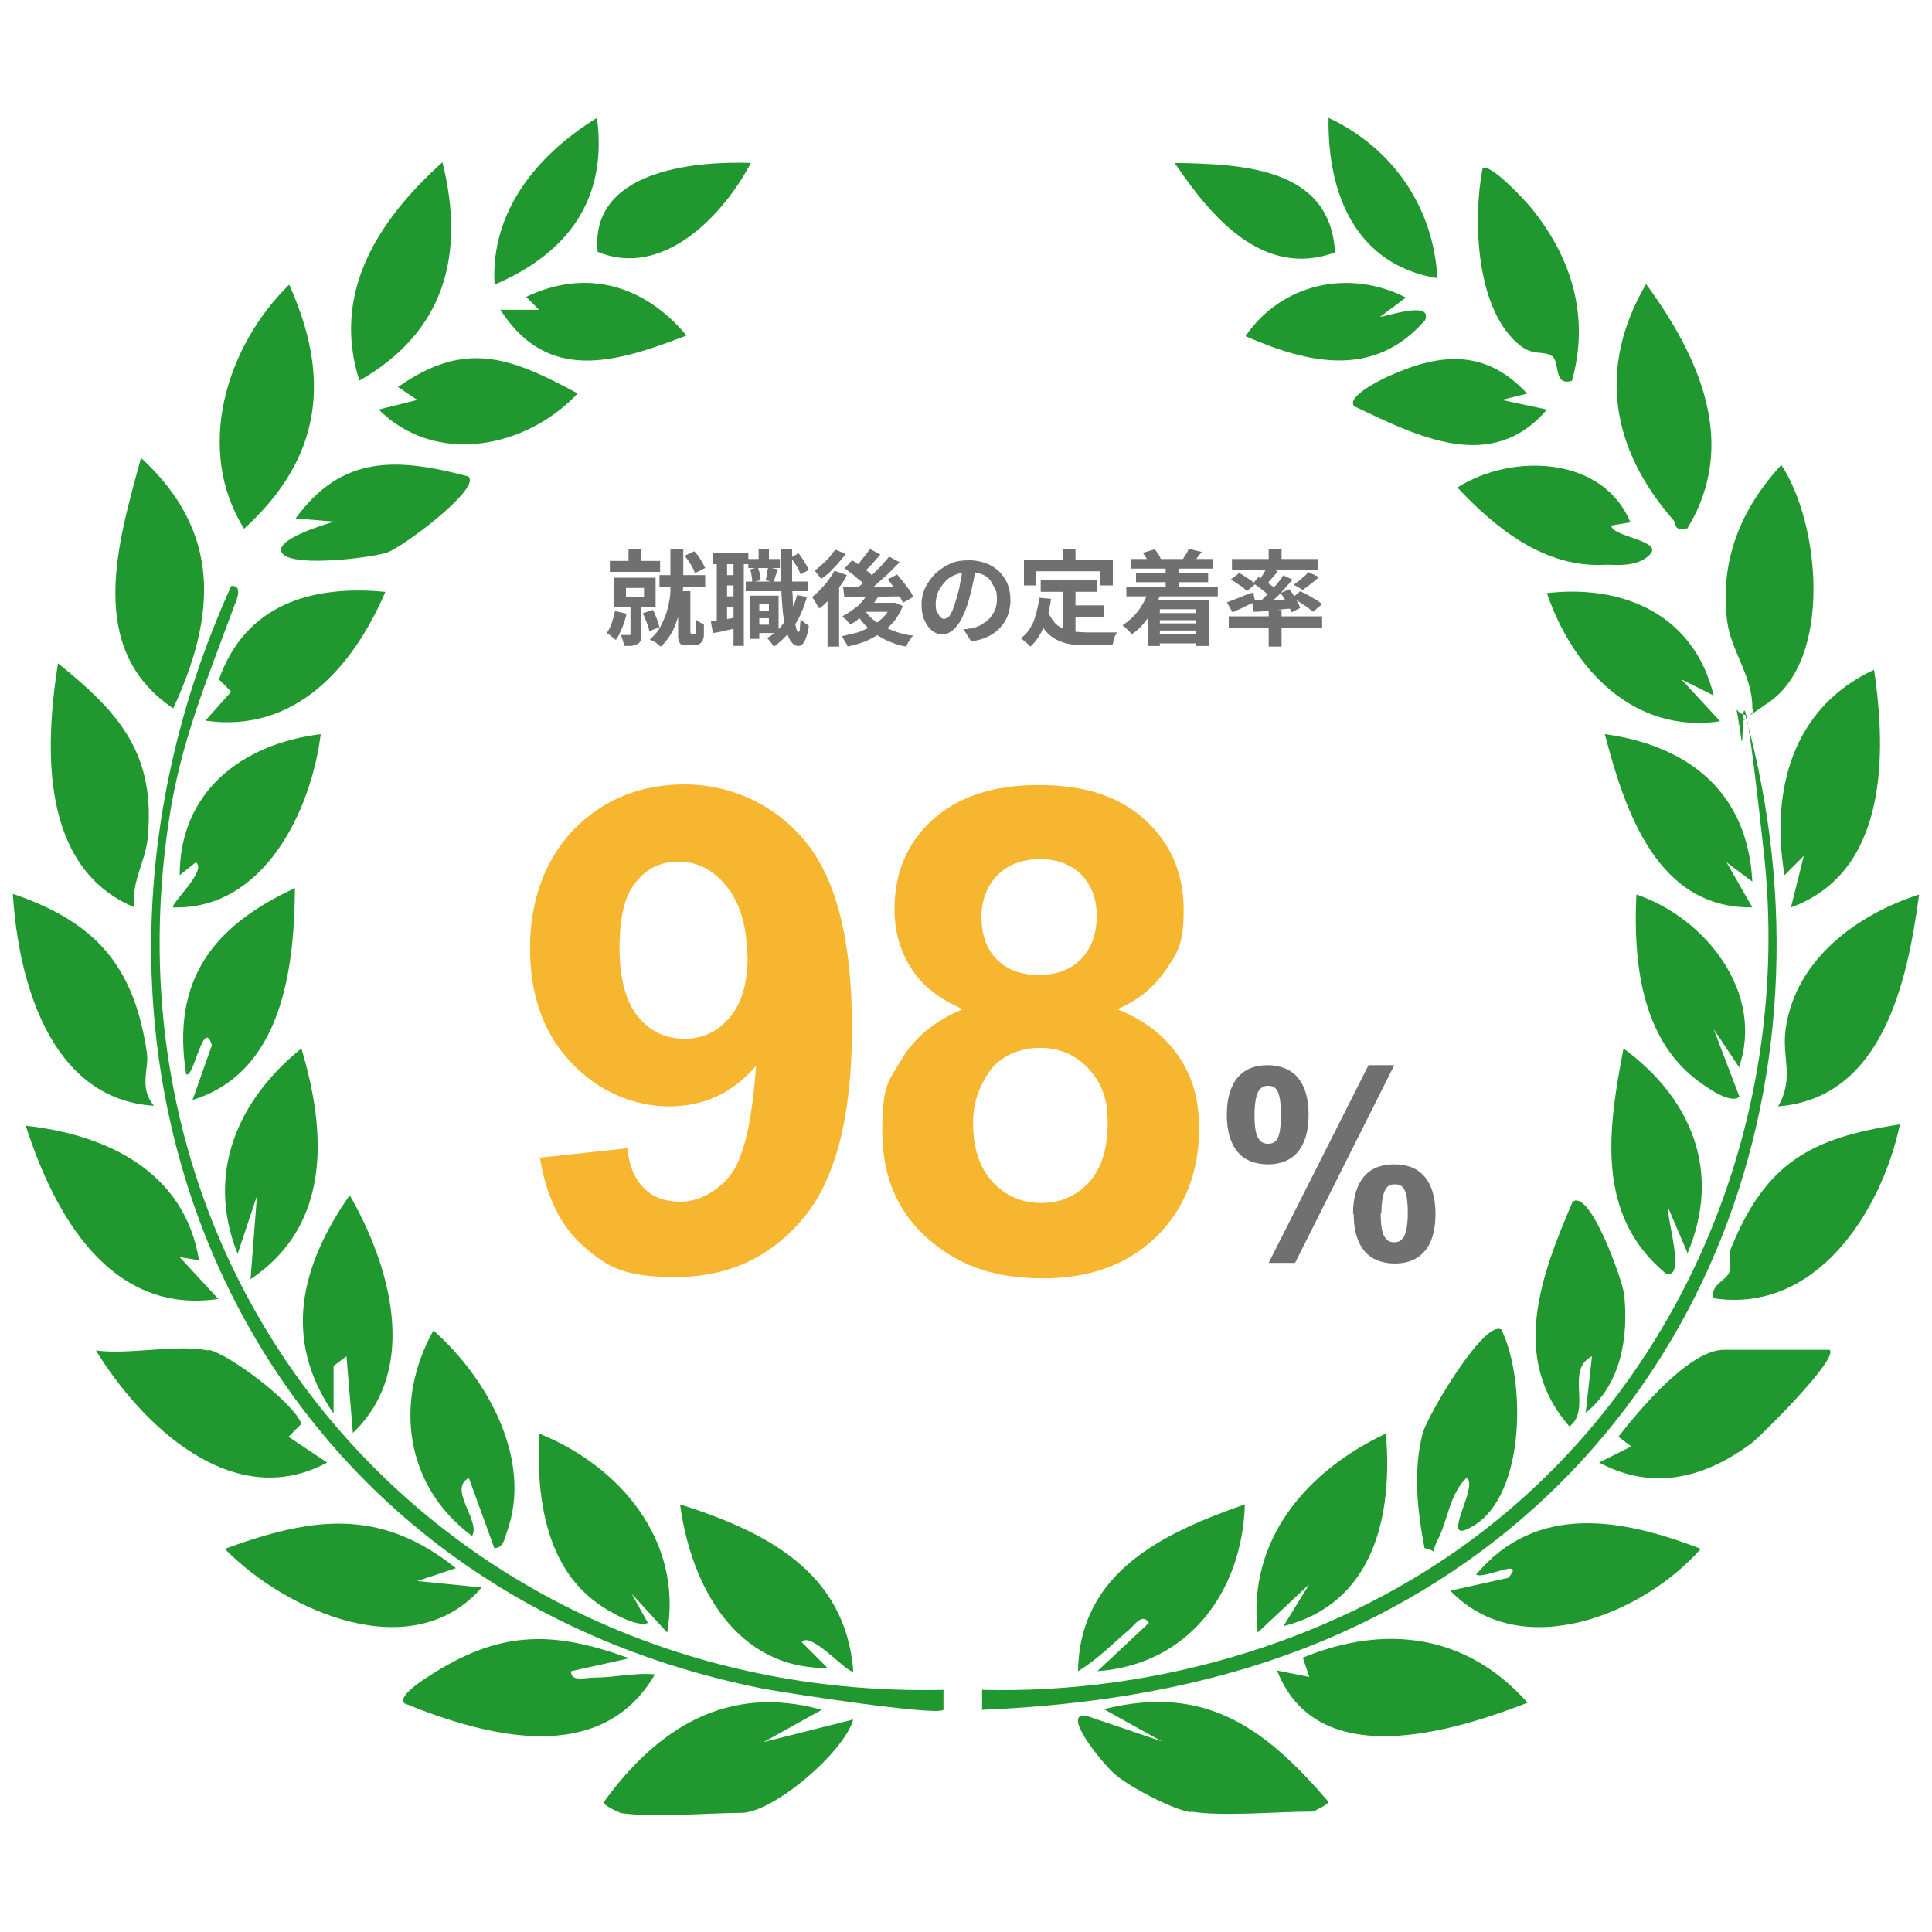 <?xml version="1.0" encoding="UTF-8"?>
<svg id="_レイヤー_1" data-name="レイヤー_1" xmlns="http://www.w3.org/2000/svg" version="1.1" viewBox="0 0 300 300">
  <!-- Generator: Adobe Illustrator 29.5.1, SVG Export Plug-In . SVG Version: 2.1.0 Build 141)  -->
  <defs>
    <style>
      .st0 {
        fill: #21972f;
      }

      .st1 {
        fill: #f7b630;
      }

      .st2 {
        fill: #707070;
      }
    </style>
  </defs>
  <g>
    <path class="st0" d="M146.5,262.5v3c-1,1-24.5-2.6-28.1-3.3C37.7,246.1,2.8,164,35.9,91c1.8-.2.9,2.1.5,3-4.2,11.5-8.4,21.2-10.2,33.6-11.2,74.9,45.6,136.5,120.3,134.8Z"/>
    <path class="st0" d="M152.5,265.4v-3c27.4.7,55.9-7.8,77.6-24.5,32-24.6,48.2-65.2,43.8-105.4s-2.8-12.2-3.6-18.3-1.1-3.4.7-3.2c15.8,57.5-7.3,117.5-62.4,142.4-17.7,8-36.8,11.3-56.2,12.1Z"/>
    <path class="st0" d="M184.9,281.4c-2.8-.4-9.7-4-11.9-6s-8.5-9.9-4.1-8.9l11.5,3.9-9-5c15.9-4,25.2,3.1,34.9,14.4.1.3-2.3,1.5-2.5,1.5-5.5,0-13.9.8-18.9,0Z"/>
    <path class="st0" d="M96.2,281.4c-.3,0-2.6-1.2-2.5-1.5,8.3-11.5,19.2-18.5,33.9-14.4l-9,5,13.9-3.5c-1.5,5.2-12.5,14.5-17.4,14.5s-13.8.8-18.9,0Z"/>
    <path class="st0" d="M237.2,264.4c-12.1,4.7-32.7,10.8-38.9-5l5,1-1-3c12.9-5.3,25.5-3.6,34.9,7Z"/>
    <path class="st0" d="M284.1,209.6c1.5,1.3-10.5,13.2-12,14.4-7.3,5.5-15.4,7.6-23.8,3.1l5-2.5-2-1.5c3.2-4.1,11-13.5,16.4-13.5h16.4Z"/>
    <path class="st0" d="M70.8,243.5l-6,2,10,1c-10.7,12.4-30.3,3.8-39.9-6,13.5-4.9,24-6.5,35.9,3Z"/>
    <path class="st0" d="M295,174.7c-2.9,13.5-13,29.3-28.9,26.9-.6-2.1,1.9-2.7,2.4-4s-.2-2.5.3-3.8c5.4-13.2,12.3-17.1,26.2-19.2Z"/>
    <path class="st0" d="M32.4,209.6c3.3.7,13.3,8.3,14.4,11.5l-2,2,6,4c-14.6,7.9-28.8-5.8-35.9-17.4,5.1.7,12.7-1,17.4,0Z"/>
    <path class="st0" d="M264.1,240.5c-9,10.2-27.9,17.9-38.9,6.5l9-2c2.9-3.3-3.8.3-5-.5,9.4-11.2,22.7-8.7,34.9-4Z"/>
    <path class="st0" d="M30.9,195.7l-3-.5,6,6.5c-16.9,2.5-25.5-13.2-29.9-26.9,12.7,1.4,24.7,7.2,26.9,20.9Z"/>
    <path class="st0" d="M97.7,257.5l-9,2c-.2,1.7,2.3,1,3.5,1,3.3,0,6.3-.8,9.5-.5-8.4,14.4-26.1,9.7-38.9,4.5-1.2-1.3,3.8-4.2,4.7-4.8,10.6-6.6,18.7-6.4,30.2-2.2Z"/>
    <path class="st0" d="M23.9,171.7c-16.1-1-21.1-19.4-21.9-32.9,12.9,4.4,18.8,11.2,20.8,24.6.4,2.6-1.3,5.4,1.1,8.3Z"/>
    <path class="st0" d="M298,138.9c-1.8,13.4-5.6,31.6-21.9,32.9,2.6-4.5.5-7.6,1.2-12.2,1.6-10.7,11.1-17.6,20.7-20.7Z"/>
    <path class="st0" d="M20.9,140.9c-14.6-6.1-14-24.5-11.9-37.9,9.6,7.7,15.3,14.2,13.9,27.4-.4,3.6-2.6,6.7-2,10.5Z"/>
    <path class="st0" d="M291,104c2,13.4,2,31.5-12.9,36.9l2-8-3,3c-2.2-13.1,1.2-26,13.9-31.9Z"/>
    <path class="st0" d="M26.9,110c-13.7-9.2-8.6-25.7-5-38.9,12.5,11.5,11.7,24.4,5,38.9Z"/>
    <path class="st0" d="M272.1,110c.1-4.9-3.3-8.9-3.9-13.5-1.2-9.4,2.1-17.5,8.4-24.3,6,9,8,30.1-2,36.9s-1,1.4-2.5,1Z"/>
    <path class="st0" d="M262.1,82c-2.3.6-1.7-.6-2.3-1.3-9.6-11-11.8-23.6-4.2-36.6,8.2,11.2,14.4,24.7,6.5,37.8Z"/>
    <path class="st0" d="M37.9,82.1c-7.7-12.3-2.8-28.3,7-37.9,6.6,14.6,5,27-7,37.9Z"/>
    <path class="st0" d="M103.6,253.5l-5.5-6,2.5,4.5c-1.6.8-6.2-1.8-7.9-3.1-8.2-5.9-9.4-17-9-26.3,12.5,5,22.4,16.6,19.9,30.9Z"/>
    <path class="st0" d="M132.5,259.5c-.6.7-6.7-6.4-8-4.5l4,4c-14.1.2-21.2-12.6-22.9-25.4,13.2,4.2,25.7,10.4,26.9,25.9Z"/>
    <path class="st0" d="M199.3,252.5l4-6.5-8,7.5c-1.7-14.4,7.6-25.1,19.9-30.9,1.1,12.8-1.9,26.4-15.9,29.9Z"/>
    <path class="st0" d="M170.4,259.5l8-7.5c-1-1.6-2.2.3-3,1-2.6,2.2-5,4.7-8,6.5.2-15.4,13.3-21.5,25.9-25.9-.4,13.6-8.8,24.9-22.9,25.9Z"/>
    <path class="st0" d="M233.2,206.6c3.8,7.9,3.8,26.9-5.5,30.9-3.7,1.6,2-7,0-8-2.6,2.5-2.9,6.6-4.4,9.5s.5,1.9-2.1,1.4c-1.1-5.7-1.8-12-.3-17.8.7-2.7,9.7-18,12.3-16.1Z"/>
    <path class="st0" d="M76.8,240.5l-4-11c-3.3,1.7,1.9,6.7.5,9-10.4-7.7-12.2-20.8-6-31.9,8.3,7.3,15.5,20.1,11.4,31.3-.4,1.1-.5,2.4-1.9,2.5Z"/>
    <path class="st0" d="M29.9,170.8l3-8.5c-1.3-4.5-2.8,5.3-4,4.5-2.3-14.7,4.2-23,16.9-28.9-.1,12.6-2,28.6-15.9,32.9Z"/>
    <path class="st0" d="M49.8,114c-1.5,12-8.9,27.3-22.9,26.9-.6-.4,5.4-5.8,3.5-7l-2.5,2c0-13,9.7-20.4,21.9-21.9Z"/>
    <path class="st0" d="M38.9,198.7l1-13-3,9c-5-12.5,0-23.9,9.9-31.9,3.9,13,4.7,27.5-8,35.9Z"/>
    <path class="st0" d="M272.1,136.9l-4-3,4,7c-14.8.2-19.8-15-22.9-26.9,13.1,1.8,22.2,9.1,22.9,22.9Z"/>
    <path class="st0" d="M54.8,222.6l-1-12-2,1.5v7.4c-8-11.6-5.1-23,2.5-33.9,6.3,10.9,10.9,27,.5,36.9Z"/>
    <path class="st0" d="M246.2,219.6l1-9c-4.2,2.1,0,8.3-3.5,10.9-9.3-10.6-4.4-23.5.5-34.9,2.7-2,7.7,12.1,8,14.4.7,6.7-.5,14-6,18.4Z"/>
    <path class="st0" d="M262.1,194.7l-3-7c-.5,1,2.9,11.3-.5,10-10.9-9.1-8.9-22.4-6.5-34.9,10.6,7.8,15.3,19.2,9.9,31.9Z"/>
    <path class="st0" d="M270.1,165.8l-4-6,4,10.5c-1.4,1.2-5-1.4-6.5-2.5-8.8-6.6-10-18.6-9.5-28.9,10.7,3.6,20,15.3,15.9,26.9Z"/>
    <path class="st0" d="M59.8,92c-5,11.6-14,21.9-27.9,19.9l4-4.5-1.9-1.9c4.1-11.6,14.3-14.7,25.8-13.6Z"/>
    <path class="st0" d="M244.2,59.1c-3.1,1-1.9-2.9-3.2-3.8s-2.8,0-4.9-1.6c-7-5.5-7.4-19.6-5.9-27.5,1-1.2,7.2,5.5,7.9,6.5,6.1,7.7,8.7,16.7,6,26.4Z"/>
    <path class="st0" d="M266.1,108l-5-2.5,6,6.5c-13.5,2-22.9-8.2-26.9-19.9,12.1-1.4,22.9,3.5,25.9,15.9Z"/>
    <path class="st0" d="M55.8,59.1c-4.4-13.8,3.1-25.1,12.9-33.9,3.6,14.4.3,26.4-12.9,33.9Z"/>
    <path class="st0" d="M253.2,81.1l-3,.5c.1,1.8,8.1,2.3,6,4.5s-5.9,1.5-7,1.6c-9.3.5-16.9-5.6-22.9-12,8.5-5.4,22.7-4.9,26.9,5.5Z"/>
    <path class="st0" d="M72.8,74.1c1.7,1.9-10.3,10.9-12.7,11.7s-14.3,2.3-16.2.2,6.9-4.7,8-5l-6-.5c7.3-10,15.9-9.4,26.9-6.5Z"/>
    <path class="st0" d="M89.7,61.1c-7.9,8.4-21.9,11.4-30.9,2.5l6-1.5-3-2c10.5-7.4,17.5-4.6,27.9,1Z"/>
    <path class="st0" d="M237.2,61.1l-4,1,7,1.5c-8.6,10.1-20.2,4.1-29.9-.5-1.4-1.5,4.4-4.3,5.6-4.8,8-3.6,15-4,21.3,2.9Z"/>
    <path class="st0" d="M106.6,52.1c-10.7,4.1-21.5,7.6-28.9-4h6s-2-2-2-2c9.4-4.5,18.4-1.8,24.9,6Z"/>
    <path class="st0" d="M218.3,46.2l-4,3c.8,0,8.2-2.6,7,.5-7.9,9.1-18.1,6.8-27.9,2.5,5.6-8.2,16.1-10.5,24.9-6Z"/>
    <path class="st0" d="M207.3,39.2c-11.2,4.1-19.3-5.6-24.9-13.9,10.3.2,24.2.6,24.9,13.9Z"/>
    <path class="st0" d="M116.6,25.3c-4.3,8.2-13.7,18-23.8,13.8-1.2-12.5,14.6-14.1,23.8-13.8Z"/>
    <path class="st0" d="M223.2,43.2c-12.7-2.1-17.1-13.1-16.9-24.9,10,4.7,16.3,13.9,16.9,24.9Z"/>
    <path class="st0" d="M76.8,44.2c-.7-11.5,6.8-20.3,15.9-25.9,1.7,12.8-4.7,21.1-15.9,25.9Z"/>
  </g>
  <g>
    <path class="st2" d="M95.6,94.9l1.7.4c-.2.8-.4,1.5-.7,2.2-.3.7-.6,1.4-1,1.9,0-.1-.2-.2-.4-.4-.2-.1-.4-.3-.5-.4-.2-.1-.3-.2-.5-.3.3-.4.6-.9.8-1.6s.4-1.2.5-1.9ZM94.7,87.1h7.8v1.7h-7.8v-1.7ZM95.4,89.7h6.4v4.5h-6.4v-4.5ZM97.8,93.6h1.8v4.8c0,.4,0,.7-.1,1s-.3.5-.5.6c-.3.1-.6.2-.9.3-.3,0-.7,0-1.2,0,0-.3-.1-.5-.2-.9-.1-.3-.2-.6-.3-.8.3,0,.5,0,.8,0h.5c.2,0,.2,0,.2-.2v-4.7ZM97.2,91.3v1.4h2.8v-1.4h-2.8ZM97.6,85.3h2v2.8h-2v-2.8ZM99.9,95.2l1.5-.5c.2.4.4.9.6,1.4.2.5.3,1,.4,1.3l-1.6.6c0-.4-.2-.8-.4-1.4-.2-.5-.4-1-.6-1.4ZM104.2,85.3h1.9v4.1c0,.8,0,1.7-.1,2.7s-.2,1.9-.5,2.9c-.2,1-.6,1.9-1,2.9-.5.9-1.1,1.8-1.9,2.5-.1-.1-.3-.2-.5-.4s-.4-.3-.6-.4-.4-.2-.6-.3c.8-.7,1.4-1.4,1.8-2.3.4-.8.8-1.7,1-2.6s.4-1.8.4-2.6c0-.8,0-1.6,0-2.3v-4.1ZM102.4,89.3h7.1v1.8h-7.1v-1.8ZM105.5,91.8h1.7v6.2c0,0,0,.1,0,.2,0,0,0,0,0,.1,0,0,.1.1.2.1h.3c0,0,.1,0,.2,0,0,0,0,0,.1,0,0,0,0,0,0-.2s0-.1,0-.2c0-.1,0-.4,0-.7,0-.3,0-.7,0-1.1.2.1.4.3.6.4s.5.3.7.3c0,.3,0,.6,0,.9,0,.3,0,.6,0,.8,0,.2,0,.4-.1.5,0,.4-.3.7-.6.9-.1,0-.3.2-.4.2-.2,0-.3,0-.5,0h-1c-.2,0-.4,0-.6,0-.2,0-.4-.2-.5-.3,0-.1-.2-.2-.2-.3,0-.1,0-.3-.1-.5,0-.2,0-.5,0-.8v-6.4ZM106.3,86.3l1.5-.7c.4.4.7.8,1,1.3.3.5.5.9.7,1.3l-1.6.8c-.1-.4-.3-.8-.6-1.3-.3-.5-.6-.9-.9-1.3Z"/>
    <path class="st2" d="M110.4,96.5c.6,0,1.3-.2,2-.3.8-.1,1.6-.3,2.4-.4v1.6c-.6.2-1.3.3-2.1.5-.7.2-1.4.3-2,.4l-.3-1.7ZM110.7,85.9h5.5v1.7h-5.5v-1.7ZM111.3,86.8h1.6v10h-1.6v-10ZM112.1,89.3h2.8v1.6h-2.8v-1.6ZM112.1,92.6h2.8v1.6h-2.8v-1.6ZM113.9,86.8h1.6v13.5h-1.6v-13.5ZM115.8,90.3h9.7v1.5h-9.7v-1.5ZM116.2,86.8h4.9v1.4h-4.9v-1.4ZM116.4,92.5h1.5v6.7h-1.5v-6.7ZM116.5,88.4l1.2-.3c.1.3.2.7.3,1s.1.7.1,1l-1.3.3c0-.3,0-.6-.1-1,0-.4-.2-.7-.2-1.1ZM117.2,94.8h2.9v1.2h-2.9v-1.2ZM117.6,92.5h3.3v5.8h-3.3v-1.3h1.8v-3.2h-1.8v-1.3ZM117.8,85.3h1.6v2.4h-1.6v-2.4ZM119.3,88.1l1.5.3c-.1.4-.3.7-.4,1.1-.1.4-.2.7-.3.9l-1.2-.3c0-.3.2-.6.2-1,0-.4.1-.7.2-1ZM123.8,92.4l1.5.3c-.5,1.7-1.1,3.2-2,4.5-.9,1.3-1.9,2.3-3.1,3.2,0,0-.2-.2-.3-.4-.1-.2-.3-.3-.4-.5-.1-.2-.3-.3-.4-.4,1.2-.7,2.1-1.6,2.9-2.8.8-1.2,1.4-2.5,1.8-4ZM121.3,85.3h1.7c0,1.4,0,2.7,0,3.9,0,1.3,0,2.4.1,3.5,0,1.1.1,2,.2,2.8,0,.8.2,1.4.3,1.9.1.5.2.7.4.7s.2-.2.2-.5c0-.4.1-.8.1-1.5,0,.1.2.3.4.4.2.1.3.3.5.4.2.1.3.2.4.3-.1.9-.3,1.5-.5,2-.2.5-.4.8-.6.9-.2.2-.4.2-.6.2-.4,0-.8-.3-1.1-.7-.3-.5-.6-1.1-.8-2-.2-.9-.4-1.9-.5-3.2-.1-1.2-.2-2.6-.2-4.2s0-3.2-.1-5ZM122.8,86.6l1.2-.7c.3.4.6.8.9,1.3s.5.9.7,1.3l-1.3.7c-.1-.4-.3-.8-.6-1.3-.3-.5-.6-.9-.9-1.3Z"/>
    <path class="st2" d="M129.8,88.7l1.7.6c-.3.6-.7,1.3-1.2,1.9-.5.7-1,1.3-1.5,1.8-.5.6-1,1.1-1.6,1.5,0-.1-.1-.3-.3-.5-.1-.2-.3-.5-.4-.7-.1-.2-.3-.4-.4-.6.4-.3.9-.7,1.3-1.2.4-.4.9-.9,1.2-1.4.4-.5.7-1,1-1.5ZM129.6,85.3l1.7.7c-.3.5-.7.9-1.1,1.4s-.9.9-1.3,1.4c-.5.4-.9.8-1.4,1.1,0-.1-.2-.3-.3-.4-.1-.2-.2-.3-.4-.5-.1-.2-.2-.3-.3-.4.4-.3.8-.6,1.2-1,.4-.4.8-.7,1.1-1.1s.6-.8.9-1.1ZM128.5,92.2l1.6-1.6h.2v9.8h-1.8v-8.1ZM134.8,91.9l1.7.5c-.3.6-.8,1.2-1.2,1.8-.5.6-1,1.1-1.6,1.6-.6.5-1.1.9-1.7,1.2,0-.1-.2-.3-.3-.4-.1-.2-.3-.4-.5-.5-.2-.2-.3-.3-.4-.4.8-.4,1.6-1,2.4-1.6.7-.7,1.3-1.4,1.7-2.2ZM138.3,93.6h.7c0,0,1.2.5,1.2.5-.4.9-.8,1.7-1.4,2.4s-1.2,1.3-2,1.8-1.6.9-2.4,1.3c-.9.3-1.8.6-2.8.8,0-.2-.2-.5-.4-.8-.2-.3-.3-.6-.5-.8.9-.2,1.7-.4,2.5-.6.8-.3,1.5-.6,2.2-1,.7-.4,1.3-.9,1.8-1.4.5-.5.9-1.1,1.1-1.8v-.3ZM130.9,91.1c.8,0,1.7,0,2.7,0s2.1,0,3.2,0c1.1,0,2.3,0,3.4,0v1.5c-1.1,0-2.2,0-3.3.1-1.1,0-2.1,0-3.1,0-1,0-1.9,0-2.7,0l-.2-1.7ZM131.2,88.2l1.1-1.2c.4.2.8.5,1.2.8.4.3.8.6,1.2.9.4.3.7.6.9.9l-1.2,1.4c-.2-.3-.5-.6-.9-.9-.4-.3-.8-.7-1.2-1s-.8-.6-1.2-.9ZM138,86.4l1.7.9c-.6.6-1.2,1.2-1.8,1.8-.7.6-1.3,1.2-2,1.8-.7.6-1.3,1.1-1.9,1.5l-1.3-.8c.4-.3.9-.7,1.4-1.1.5-.4,1-.9,1.4-1.3s.9-.9,1.4-1.4c.4-.5.8-.9,1.1-1.3ZM134.2,94.6c.4.7,1,1.4,1.8,1.9.7.6,1.6,1,2.6,1.4,1,.4,2,.7,3.2.8-.1.1-.3.3-.4.5s-.3.4-.4.6c-.1.2-.2.4-.3.6-1.2-.2-2.3-.6-3.3-1.1-1-.5-1.9-1.1-2.6-1.8-.8-.7-1.4-1.5-1.9-2.5l1.5-.5ZM135,85.2l1.7.9c-.4.5-.9,1-1.3,1.5-.5.5-.9.9-1.3,1.3l-1.3-.8c.2-.3.5-.5.8-.9s.5-.7.8-1c.3-.4.5-.7.7-1ZM134.6,93.6h4.3v1.4h-5.6l1.3-1.4ZM137.8,90l1.5-.8c.3.4.6.7,1,1.2.3.4.6.8.9,1.2.3.4.5.8.6,1.1l-1.6.9c-.1-.3-.3-.7-.6-1.1-.2-.4-.5-.9-.8-1.3-.3-.4-.6-.8-.9-1.2Z"/>
    <path class="st2" d="M151.5,87.9c-.1.8-.2,1.7-.4,2.6-.2.9-.4,1.8-.7,2.8-.3,1.1-.7,2-1.1,2.8-.4.8-.9,1.4-1.4,1.8s-1,.6-1.6.6-1.1-.2-1.6-.6c-.5-.4-.9-1-1.2-1.7s-.4-1.5-.4-2.4.2-1.8.6-2.6c.4-.8.9-1.5,1.6-2.2.7-.6,1.4-1.1,2.3-1.5.9-.4,1.9-.5,2.9-.5s1.9.2,2.7.5c.8.3,1.5.8,2,1.3s1,1.2,1.3,2c.3.8.4,1.6.4,2.4s-.2,2.1-.7,3c-.5.9-1.1,1.6-2,2.2-.9.6-2,1-3.4,1.2l-1.2-1.9c.3,0,.6,0,.8-.1.2,0,.5,0,.7-.1.5-.1,1-.3,1.4-.6.4-.2.8-.5,1.2-.9.3-.4.6-.8.8-1.3.2-.5.3-1,.3-1.6s0-1.2-.3-1.7-.5-1-.8-1.4c-.4-.4-.8-.7-1.4-.9s-1.1-.3-1.8-.3-1.6.2-2.3.5c-.7.3-1.2.7-1.6,1.2-.4.5-.8,1-1,1.6-.2.6-.3,1.1-.3,1.6s0,1,.2,1.3.3.6.5.8c.2.2.4.3.6.3s.4-.1.7-.3c.2-.2.4-.6.6-1,.2-.5.4-1.1.6-1.8.2-.8.5-1.6.6-2.5.2-.9.3-1.7.4-2.6h2.2Z"/>
    <path class="st2" d="M161.2,92.8l2,.2c-.2,1.6-.6,3.1-1.1,4.3s-1.2,2.3-2.1,3.1c-.1-.1-.3-.3-.4-.4-.2-.2-.4-.3-.6-.5-.2-.2-.4-.3-.5-.4.9-.6,1.5-1.5,2-2.6.4-1.1.7-2.3.9-3.7ZM159.1,86.9h13.7v4h-2v-2.2h-9.9v2.2h-1.9v-4ZM162.7,94.8c.2.7.6,1.3,1,1.8.4.5.9.8,1.4,1,.5.2,1.1.4,1.7.5.6,0,1.3.1,2,.1h1.7c.4,0,.7,0,1.1,0s.7,0,1,0,.6,0,.8,0c0,.2-.2.4-.3.6,0,.2-.2.5-.2.7,0,.2-.1.5-.2.7h-4c-.9,0-1.8,0-2.6-.2-.8-.1-1.5-.4-2.1-.7-.6-.3-1.2-.8-1.7-1.4-.5-.6-.9-1.5-1.2-2.5l1.6-.5ZM161.6,90.1h8.8v1.8h-8.8v-1.8ZM165,85.3h2v2.9h-2v-2.9ZM165,91.2h2v7.7l-2-.2v-7.5ZM166,94h5.4v1.8h-5.4v-1.8Z"/>
    <path class="st2" d="M178.3,91.8l1.9.5c-.5,1.3-1.1,2.5-1.9,3.6-.8,1.1-1.6,2-2.6,2.6,0-.1-.2-.3-.4-.5-.2-.2-.4-.4-.5-.5-.2-.2-.3-.3-.5-.4.9-.6,1.7-1.3,2.4-2.2.7-.9,1.2-1.9,1.6-3ZM174.9,91.1h14.2v1.5h-14.2v-1.5ZM175.6,86.8h12.8v1.5h-12.8v-1.5ZM176.4,89h11.2v1.4h-11.2v-1.4ZM177.6,85.8l1.7-.5c.2.2.4.5.6.8.2.3.3.6.4.8l-1.8.7c0-.2-.2-.5-.4-.8-.2-.3-.4-.6-.6-.9ZM178.2,93.2h9.5v7.1h-2v-5.7h-5.6v5.7h-1.9v-7.1ZM179.2,98.5h7.5v1.4h-7.5v-1.4ZM179.3,95.2h7.2v1.1h-7.2v-1.1ZM179.3,96.8h7.2v1.1h-7.2v-1.1ZM181,87.9h2v4.4h-2v-4.4ZM184.5,85.2l2.1.5c-.2.3-.5.6-.7.9-.2.3-.4.5-.6.7l-1.6-.5c.1-.2.3-.5.5-.8.2-.3.3-.6.4-.8Z"/>
    <path class="st2" d="M190.6,93.5c.5-.2,1.1-.4,1.8-.7.7-.3,1.5-.6,2.2-.8l.3,1.4c-.6.3-1.2.6-1.8.9-.6.3-1.2.5-1.7.8l-.9-1.6ZM190.8,95.7h14.5v1.8h-14.5v-1.8ZM191.1,90l1.3-1c.3.1.6.3.9.5.3.2.6.4.9.6.3.2.5.4.7.6l-1.3,1.1c-.2-.2-.4-.4-.6-.6-.3-.2-.6-.4-.9-.6-.3-.2-.6-.4-.9-.6ZM191.3,86.8h13.4v1.7h-13.4v-1.7ZM194.4,93.2c.5,0,1.1,0,1.8,0,.7,0,1.4,0,2.2,0,.8,0,1.5,0,2.3-.1v1.4c-1.1,0-2.1.2-3.2.3s-2,.2-2.8.2l-.3-1.6ZM194.5,90.7l.9-1.1c.3.2.6.4,1,.6.4.2.7.5,1,.7.3.2.6.4.8.6l-.9,1.2c-.2-.2-.4-.4-.8-.7-.3-.3-.6-.5-1-.8-.4-.3-.7-.5-1-.7ZM199.2,89.3l1.5.7c-.4.5-.9,1-1.4,1.6s-1,1.1-1.6,1.6c-.5.5-1,.9-1.5,1.3l-1.1-.6c.5-.4,1-.9,1.5-1.4.5-.5,1-1.1,1.5-1.6.5-.6.9-1.1,1.2-1.6ZM196.8,88.1l1.6.6c-.3.4-.6.8-1,1.2s-.6.8-.9,1.1l-1.2-.5c.2-.2.3-.5.5-.8s.4-.6.5-.8.3-.5.4-.8ZM197,85.3h2v2.2h-2v-2.2ZM197,94.7h2v5.7h-2v-5.7ZM198.8,92.1l1.4-.6c.2.3.5.6.7,1,.2.3.4.7.6,1,.2.3.3.7.4.9l-1.4.7c0-.3-.2-.6-.4-.9-.2-.3-.4-.7-.6-1.1-.2-.4-.4-.7-.7-1ZM200.6,92.9l1.3-1.1c.4.2.8.4,1.2.6.4.2.8.5,1.2.7s.7.5,1,.7l-1.4,1.2c-.2-.2-.5-.4-.9-.7-.4-.3-.8-.5-1.2-.8s-.8-.5-1.2-.7ZM203.1,88.8l1.7.8c-.4.4-.8.7-1.3,1.1-.4.3-.8.6-1.2.9l-1.4-.8c.2-.2.5-.4.8-.6.3-.2.5-.5.8-.7s.5-.5.6-.7Z"/>
  </g>
  <g>
    <g>
      <path class="st1" d="M83.5,179.8l13.9-1.5c.3,2.8,1.2,4.9,2.7,6.3,1.4,1.4,3.3,2,5.7,2s5.5-1.4,7.6-4.1c2.1-2.7,3.4-8.4,4-17-3.6,4.2-8.1,6.3-13.5,6.3s-11-2.3-15.2-6.8c-4.3-4.5-6.4-10.5-6.4-17.8s2.3-13.7,6.8-18.4c4.5-4.6,10.3-7,17.2-7s13.8,2.9,18.7,8.8c4.9,5.9,7.3,15.5,7.3,29s-2.5,23.6-7.6,29.6c-5.1,6.1-11.7,9.1-19.8,9.1s-10.6-1.6-14.2-4.7c-3.6-3.1-5.9-7.8-6.9-14ZM116,148.4c0-4.6-1.1-8.2-3.2-10.8-2.1-2.6-4.6-3.8-7.4-3.8s-4.9,1-6.6,3.1c-1.8,2.1-2.6,5.5-2.6,10.3s1,8.4,2.9,10.7c1.9,2.3,4.3,3.4,7.2,3.4s5.1-1.1,7-3.3c1.9-2.2,2.8-5.4,2.8-9.6Z"/>
      <path class="st1" d="M149.5,156.7c-3.7-1.6-6.4-3.7-8.1-6.5-1.7-2.7-2.5-5.7-2.5-9,0-5.6,1.9-10.2,5.8-13.8,3.9-3.6,9.4-5.5,16.6-5.5s12.6,1.8,16.6,5.5c3.9,3.6,5.9,8.3,5.9,13.8s-.9,6.6-2.7,9.3c-1.8,2.7-4.3,4.8-7.6,6.2,4.2,1.7,7.3,4.1,9.5,7.3,2.2,3.2,3.2,6.9,3.2,11.1,0,6.9-2.2,12.5-6.6,16.9-4.4,4.3-10.3,6.5-17.6,6.5s-12.5-1.8-17-5.4c-5.3-4.2-8-10-8-17.4s1-7.8,3-11.2c2-3.4,5.2-6,9.5-7.8ZM151.1,174.3c0,4,1,7,3,9.2,2,2.2,4.6,3.3,7.6,3.3s5.4-1.1,7.4-3.2c1.9-2.1,2.9-5.2,2.9-9.2s-1-6.3-3-8.5c-2-2.1-4.5-3.2-7.5-3.2s-6.1,1.2-7.8,3.6-2.6,5-2.6,7.9ZM152.4,142.3c0,2.9.8,5.1,2.4,6.7,1.6,1.6,3.8,2.4,6.5,2.4s4.9-.8,6.5-2.4c1.6-1.6,2.5-3.9,2.5-6.7s-.8-4.8-2.4-6.5c-1.6-1.6-3.8-2.4-6.4-2.4s-5,.8-6.6,2.5c-1.6,1.6-2.5,3.8-2.5,6.5Z"/>
    </g>
    <path class="st2" d="M190.5,173.1c0-2.6.6-4.5,1.7-5.8s2.7-1.9,4.6-1.9,3.6.6,4.7,1.9,1.7,3.2,1.7,5.8-.6,4.5-1.7,5.8-2.7,1.9-4.6,1.9-3.6-.6-4.7-1.9-1.7-3.2-1.7-5.8ZM194.8,173.1c0,1.9.2,3.2.7,3.8.3.5.8.7,1.4.7s1.1-.2,1.4-.7c.4-.6.6-1.9.6-3.8s-.2-3.2-.6-3.8c-.3-.5-.8-.7-1.4-.7s-1,.2-1.4.7c-.4.6-.7,1.9-.7,3.8ZM201.1,196.1h-4.1l15.5-30.7h4l-15.4,30.7ZM210.1,188.5c0-2.6.6-4.5,1.7-5.8,1.1-1.3,2.7-1.9,4.7-1.9s3.6.6,4.7,1.9c1.1,1.3,1.7,3.2,1.7,5.8s-.6,4.6-1.7,5.8c-1.1,1.3-2.7,1.9-4.6,1.9s-3.6-.6-4.7-1.9c-1.1-1.3-1.7-3.2-1.7-5.8ZM214.4,188.4c0,1.9.2,3.2.7,3.8.3.5.8.7,1.4.7s1-.2,1.4-.7c.4-.6.7-1.9.7-3.8s-.2-3.2-.6-3.8c-.3-.5-.8-.7-1.4-.7s-1.1.2-1.4.7c-.4.6-.7,1.9-.7,3.8Z"/>
  </g>
</svg>